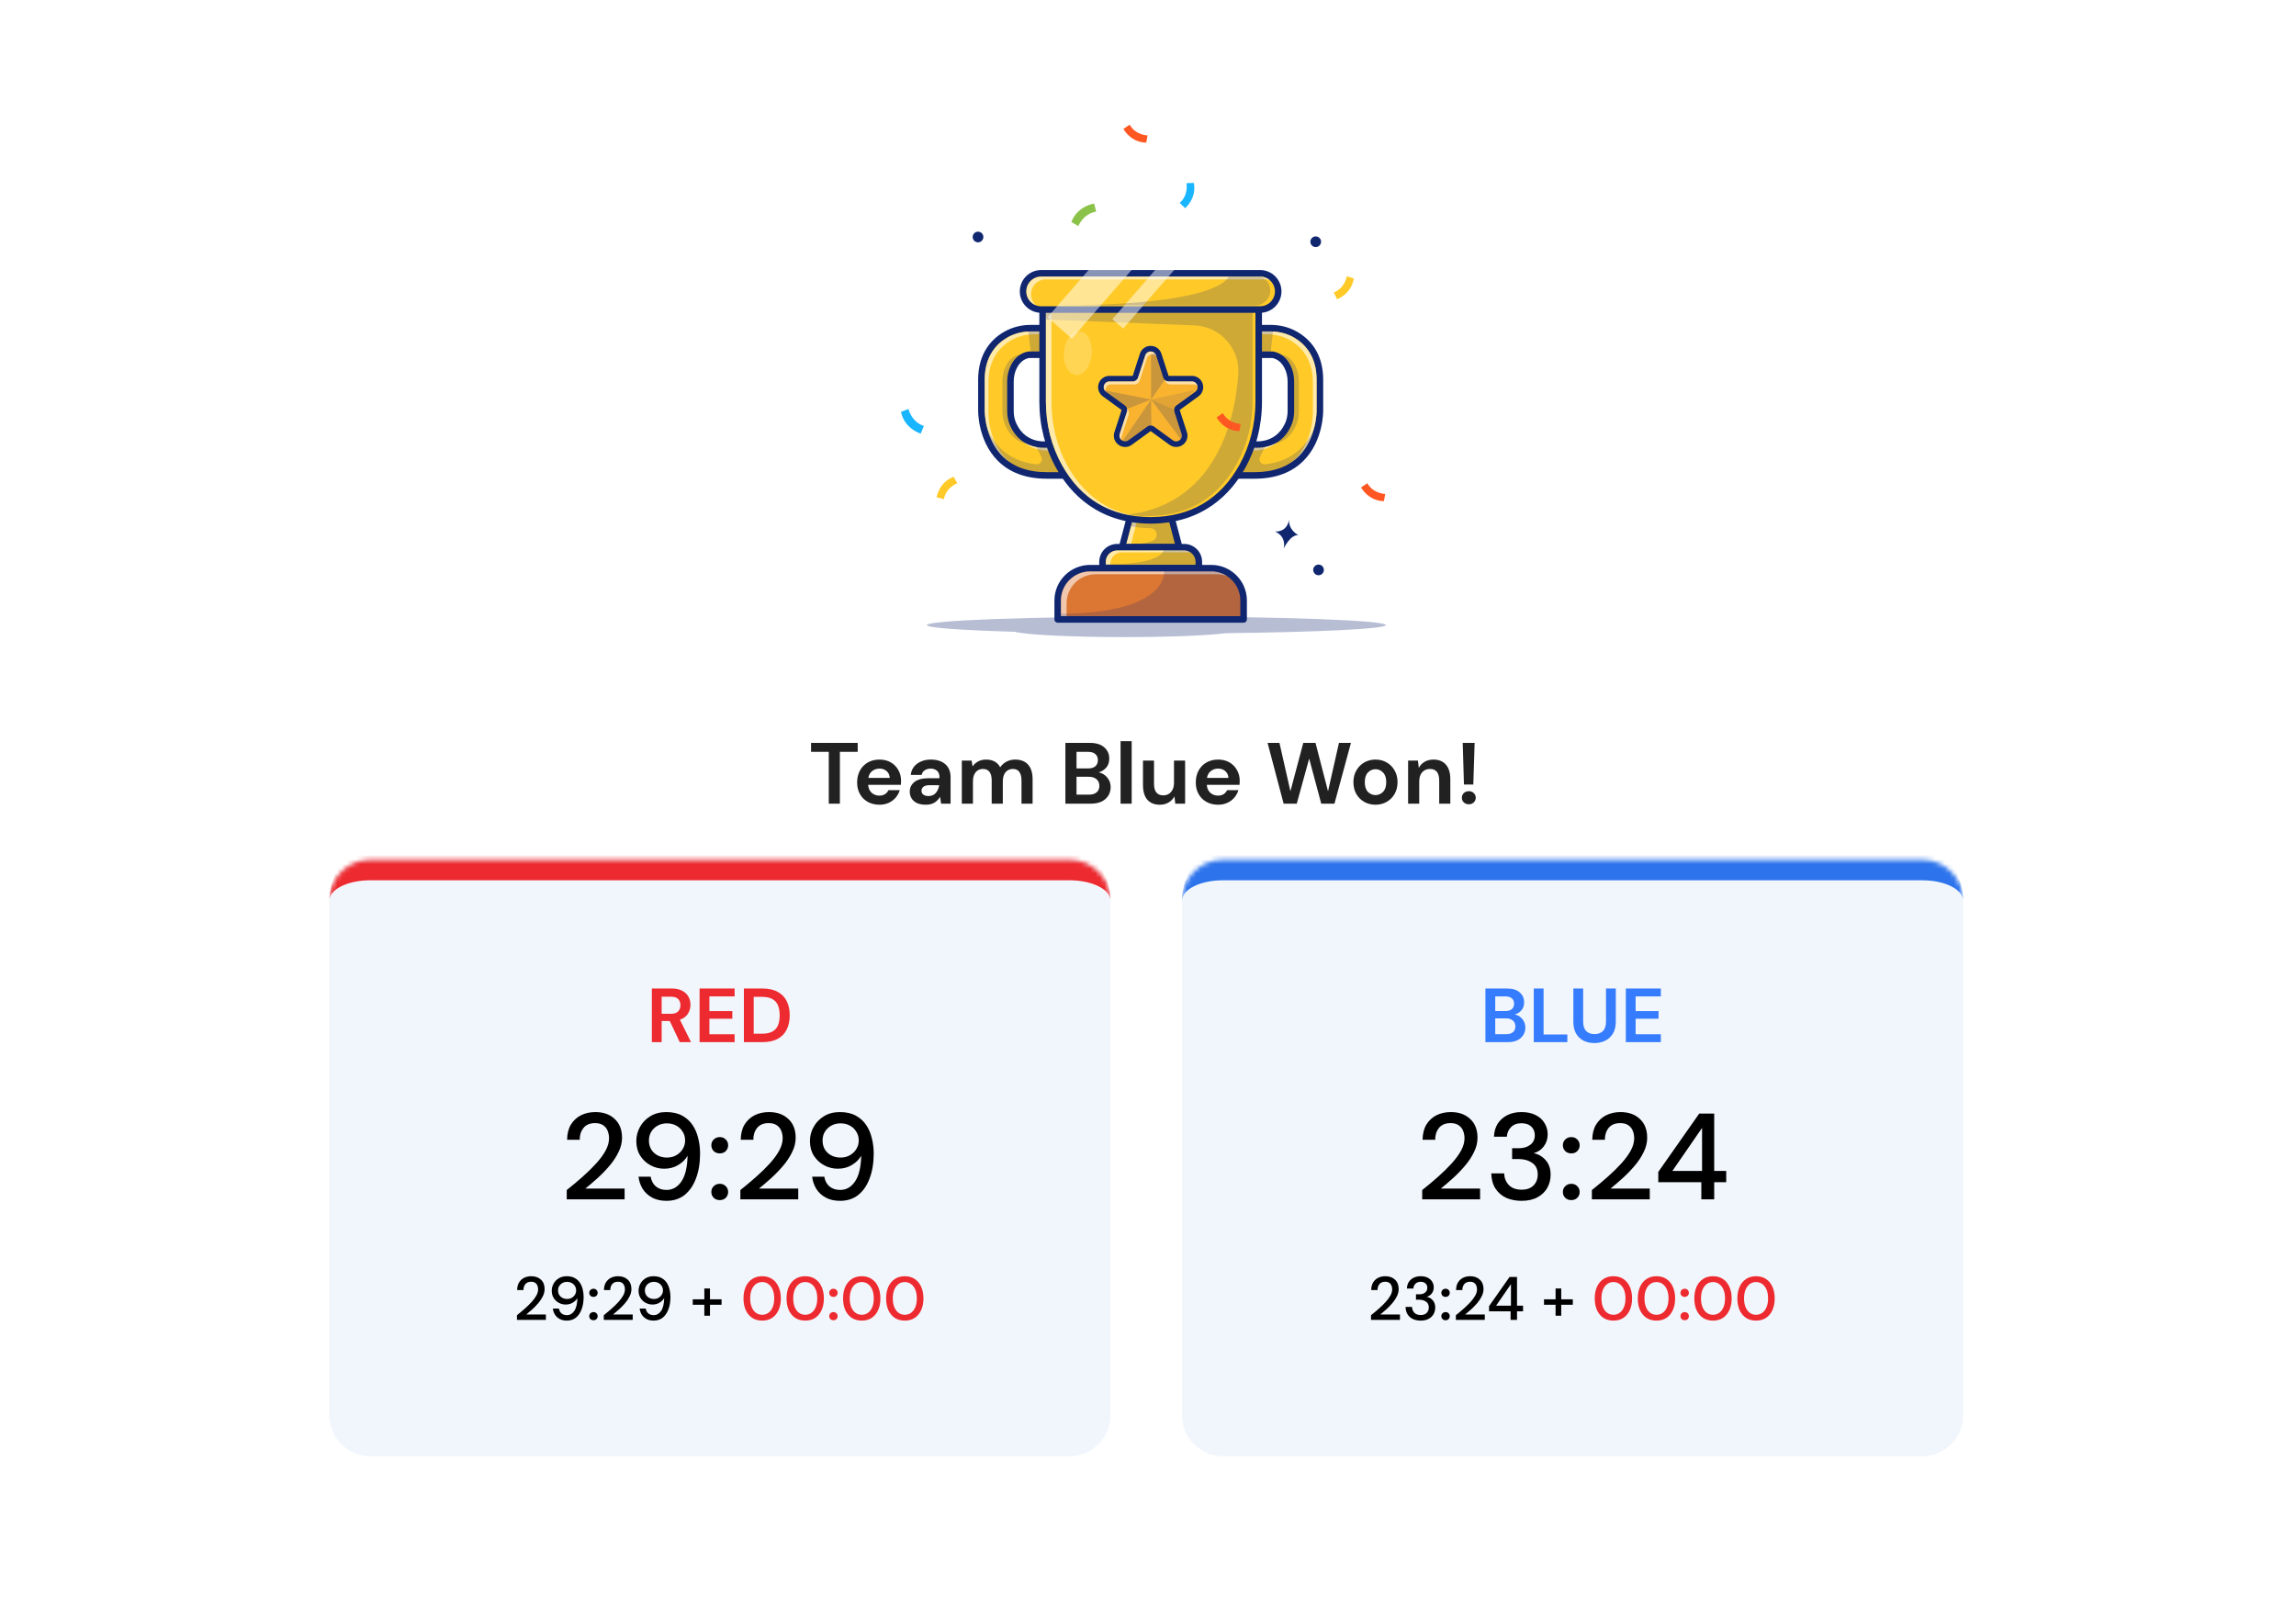 <svg width="500" height="350" viewBox="0 0 500 350" fill="none" xmlns="http://www.w3.org/2000/svg">
<g clip-path="url(#clip0_5094_60211)">
<rect width="500" height="350" fill="white"/>
<g filter="url(#filter0_d_5094_60211)">
<rect x="31" y="2" width="437" height="346.745" rx="6.717" fill="white"/>
<path d="M273.773 69.795H276.709C278.601 69.795 280.473 70.254 282.116 71.192C284.63 72.627 287.44 75.475 287.44 81.035V87.645C287.44 87.645 287.727 101.87 273.215 101.87H268.898L272.299 95.035C272.299 95.035 277.959 96.297 280.482 90.855C280.917 89.918 281.118 88.889 281.118 87.856V81.411C281.118 80.312 280.891 79.217 280.399 78.233C279.825 77.084 278.819 75.862 277.095 75.575H273.773V69.795Z" fill="#FFCA28"/>
<path d="M273.213 102.583H268.897C268.775 102.583 268.656 102.552 268.55 102.493C268.444 102.434 268.354 102.349 268.29 102.245C268.227 102.142 268.19 102.024 268.184 101.903C268.179 101.782 268.204 101.661 268.258 101.553L271.658 94.717C271.729 94.575 271.846 94.46 271.99 94.391C272.134 94.323 272.296 94.304 272.452 94.339C272.66 94.384 277.59 95.395 279.833 90.555C280.211 89.74 280.403 88.832 280.403 87.856V81.411C280.403 80.382 280.181 79.394 279.76 78.552C279.115 77.263 278.197 76.501 277.031 76.288H273.771C273.582 76.288 273.401 76.213 273.267 76.079C273.134 75.945 273.059 75.764 273.058 75.575V69.795C273.059 69.606 273.134 69.425 273.267 69.291C273.401 69.157 273.582 69.082 273.771 69.082H276.707C278.767 69.082 280.76 69.598 282.468 70.573C285.061 72.053 288.151 75.07 288.151 81.035V87.645C288.156 87.898 288.234 94.219 283.943 98.597C281.352 101.242 277.741 102.583 273.213 102.583L273.213 102.583ZM270.047 101.157H273.213C277.344 101.157 280.611 99.96 282.925 97.599C286.801 93.644 286.727 87.719 286.726 87.659L286.725 81.035C286.725 75.754 284.026 73.104 281.761 71.811C280.268 70.959 278.52 70.508 276.707 70.508H274.484V74.862H277.093C277.132 74.862 277.171 74.865 277.21 74.872C278.854 75.146 280.177 76.198 281.035 77.914C281.554 78.953 281.829 80.162 281.829 81.411V87.856C281.829 89.04 281.593 90.15 281.127 91.155C278.882 95.998 274.303 95.981 272.706 95.813L270.047 101.157Z" fill="#102770"/>
<path opacity="0.6" d="M272.383 96.462L272.706 95.813C273.758 95.924 276.105 95.968 278.226 94.6C276.198 96.353 273.751 96.53 272.383 96.462ZM282.101 98.219C285.973 94.277 285.911 88.329 285.91 88.256V81.646C285.91 76.365 283.21 73.716 280.946 72.422C279.452 71.57 277.705 71.119 275.892 71.119H274.484V70.508H276.706C278.52 70.508 280.267 70.959 281.761 71.811C284.025 73.104 286.725 75.754 286.725 81.035V87.645C286.726 87.718 286.787 93.666 282.916 97.608C282.418 98.113 281.871 98.568 281.284 98.966C281.569 98.731 281.842 98.482 282.101 98.219L282.101 98.219Z" fill="white"/>
<path opacity="0.2" d="M280.03 90.855C280.429 89.918 280.614 88.889 280.614 87.856V81.411C280.614 80.312 280.405 79.217 279.954 78.233C279.426 77.084 278.502 75.862 276.919 75.575H279.173C280.756 75.862 281.68 77.084 282.208 78.233C282.66 79.217 282.868 80.312 282.868 81.411V87.856C282.868 88.889 282.683 89.918 282.284 90.855C280.23 95.678 275.915 95.235 274.959 95.072C276.629 94.804 278.761 93.835 280.03 90.855ZM274.051 75.575V69.795H277.304L276.65 75.575H274.051Z" fill="#102770"/>
<path opacity="0.2" d="M287.44 87.645V85.481C287.428 86.792 286.986 98.087 275.552 99.444C274.656 99.55 273.995 98.63 274.394 97.821L275.734 95.104C273.992 95.266 273.178 95.035 273.178 95.035L270.333 99.579H270.038L268.898 101.87H273.215C287.727 101.87 287.44 87.645 287.44 87.645H287.44Z" fill="#102770"/>
<path d="M227.39 69.795H224.454C222.563 69.795 220.69 70.254 219.047 71.192C216.533 72.627 213.723 75.475 213.723 81.035V87.645C213.723 87.645 213.436 101.87 227.948 101.87H232.265L228.865 95.035C228.865 95.035 223.204 96.297 220.681 90.855C220.247 89.918 220.045 88.889 220.045 87.856V81.411C220.045 80.312 220.272 79.217 220.764 78.233C221.339 77.084 222.344 75.862 224.069 75.575H227.39V69.795Z" fill="#FFCA28"/>
<path d="M232.263 102.583H227.947C223.418 102.583 219.808 101.242 217.216 98.597C212.926 94.219 213.003 87.897 213.009 87.631L213.009 81.035C213.009 75.07 216.099 72.053 218.692 70.573C220.4 69.598 222.392 69.082 224.453 69.082H227.388C227.577 69.082 227.759 69.157 227.892 69.291C228.026 69.425 228.101 69.606 228.101 69.795V75.575C228.101 75.764 228.026 75.945 227.892 76.079C227.759 76.213 227.577 76.288 227.388 76.288H224.129C222.963 76.501 222.045 77.263 221.4 78.552C220.979 79.394 220.757 80.382 220.757 81.411V87.856C220.757 88.832 220.948 89.74 221.326 90.555C223.582 95.421 228.5 94.385 228.708 94.339C228.863 94.304 229.026 94.323 229.17 94.391C229.314 94.46 229.43 94.574 229.501 94.717L232.902 101.552C232.956 101.661 232.981 101.782 232.975 101.903C232.97 102.024 232.933 102.142 232.869 102.245C232.805 102.349 232.716 102.434 232.61 102.493C232.504 102.552 232.385 102.583 232.263 102.583ZM224.453 70.508C222.64 70.508 220.892 70.959 219.399 71.811C217.134 73.104 214.434 75.754 214.434 81.035V87.645C214.433 87.718 214.372 93.666 218.243 97.608C220.556 99.963 223.821 101.157 227.947 101.157H231.112L228.454 95.813C226.857 95.982 222.278 95.998 220.033 91.155C219.567 90.15 219.331 89.04 219.331 87.856V81.411C219.331 80.162 219.605 78.953 220.125 77.914C220.983 76.198 222.305 75.146 223.95 74.872C223.988 74.865 224.028 74.862 224.067 74.862H226.675V70.508H224.453Z" fill="#102770"/>
<path opacity="0.6" d="M228.776 96.462L228.453 95.813C227.4 95.924 225.054 95.968 222.933 94.6C224.961 96.353 227.408 96.53 228.776 96.462ZM219.057 98.219C215.186 94.277 215.247 88.329 215.249 88.256V81.646C215.249 76.365 217.948 73.716 220.213 72.422C221.706 71.57 223.454 71.119 225.267 71.119H226.675V70.508H224.452C222.639 70.508 220.892 70.959 219.398 71.811C217.133 73.104 214.434 75.754 214.434 81.035V87.645C214.433 87.718 214.371 93.666 218.243 97.608C218.741 98.113 219.287 98.568 219.875 98.966C219.59 98.731 219.317 98.482 219.057 98.219L219.057 98.219Z" fill="white"/>
<path opacity="0.2" d="M221.131 90.855C220.732 89.918 220.547 88.889 220.547 87.856V81.411C220.547 80.312 220.755 79.217 221.207 78.233C221.735 77.084 222.659 75.862 224.242 75.575H221.988C220.404 75.862 219.481 77.084 218.953 78.233C218.501 79.217 218.293 80.312 218.293 81.411V87.856C218.293 88.889 218.478 89.918 218.877 90.855C220.93 95.678 225.246 95.235 226.202 95.072C224.532 94.804 222.4 93.835 221.131 90.855ZM227.11 75.575V69.795H223.857L224.511 75.575H227.11Z" fill="#102770"/>
<path opacity="0.2" d="M213.723 87.645V85.481C213.735 86.792 214.177 98.087 225.611 99.444C226.507 99.55 227.168 98.63 226.769 97.821L225.429 95.104C227.171 95.266 227.985 95.035 227.985 95.035L230.83 99.579H231.125L232.265 101.87H227.948C213.436 101.87 213.723 87.645 213.723 87.645Z" fill="#102770"/>
<path d="M256.798 117.501H244.359L246.898 107.854H254.26L256.798 117.501Z" fill="#FFCA28"/>
<path d="M256.8 118.212H244.361C244.252 118.212 244.145 118.187 244.047 118.139C243.949 118.091 243.863 118.021 243.797 117.934C243.73 117.848 243.684 117.748 243.663 117.641C243.641 117.534 243.644 117.423 243.672 117.318L246.211 107.671C246.251 107.519 246.34 107.384 246.465 107.288C246.59 107.192 246.743 107.14 246.9 107.14H254.262C254.419 107.14 254.573 107.192 254.697 107.288C254.822 107.384 254.911 107.519 254.951 107.671L257.49 117.318C257.518 117.423 257.521 117.534 257.499 117.641C257.478 117.747 257.432 117.848 257.365 117.934C257.298 118.021 257.213 118.091 257.115 118.139C257.017 118.187 256.91 118.212 256.801 118.212H256.8ZM245.286 116.786H255.876L253.712 108.566H247.45L245.286 116.786Z" fill="#102770"/>
<path opacity="0.6" d="M247.449 108.566L245.285 116.787H246.304L248.467 108.566H247.449Z" fill="white"/>
<path d="M243.279 117.5H257.882C258.727 117.5 259.537 117.836 260.134 118.433C260.731 119.03 261.067 119.84 261.067 120.685V122.069H240.094V120.685C240.094 119.84 240.429 119.03 241.027 118.433C241.624 117.836 242.434 117.5 243.279 117.5V117.5Z" fill="#FFCA28"/>
<path d="M261.069 122.783H240.096C239.907 122.783 239.725 122.707 239.592 122.574C239.458 122.44 239.383 122.259 239.383 122.07V120.685C239.384 119.651 239.795 118.661 240.526 117.93C241.256 117.199 242.247 116.788 243.281 116.787H257.884C258.918 116.788 259.908 117.199 260.639 117.93C261.37 118.661 261.781 119.651 261.782 120.685V122.07C261.782 122.259 261.707 122.44 261.573 122.574C261.439 122.707 261.258 122.783 261.069 122.783V122.783ZM240.809 121.357H260.356V120.685C260.355 120.029 260.095 119.401 259.631 118.938C259.168 118.474 258.54 118.214 257.884 118.213H243.281C242.625 118.214 241.997 118.474 241.533 118.938C241.07 119.401 240.809 120.03 240.809 120.685V121.357Z" fill="#102770"/>
<path opacity="0.6" d="M241.823 121.093C241.824 120.438 242.085 119.809 242.548 119.346C243.011 118.883 243.64 118.622 244.295 118.621H258.899C259.028 118.622 259.157 118.633 259.285 118.655C258.873 118.367 258.383 118.214 257.88 118.214H243.277C242.621 118.215 241.993 118.475 241.529 118.939C241.066 119.402 240.805 120.03 240.805 120.686V121.357H241.823L241.823 121.093Z" fill="white"/>
<path d="M237.381 122.069H263.781C265.65 122.069 267.441 122.812 268.763 124.133C270.084 125.454 270.826 127.246 270.826 129.114V133.239H230.336V129.114C230.336 127.246 231.078 125.454 232.399 124.133C233.72 122.812 235.512 122.069 237.381 122.069Z" fill="#DC7633"/>
<path d="M270.824 133.952H230.334C230.145 133.952 229.964 133.877 229.83 133.743C229.696 133.609 229.621 133.428 229.621 133.239V129.114C229.621 124.836 233.101 121.356 237.379 121.356H263.779C268.057 121.356 271.537 124.836 271.537 129.114V133.239C271.537 133.428 271.462 133.609 271.328 133.743C271.195 133.877 271.013 133.952 270.824 133.952ZM231.047 132.526H270.111V129.114C270.111 125.623 267.271 122.782 263.779 122.782H237.379C233.887 122.782 231.047 125.623 231.047 129.114V132.526Z" fill="#102770"/>
<path opacity="0.6" d="M232.269 129.725C232.269 126.234 235.11 123.393 238.601 123.393H265.001C265.748 123.393 266.489 123.525 267.19 123.784C266.173 123.129 264.989 122.781 263.779 122.782H237.379C233.887 122.782 231.047 125.623 231.047 129.114V132.526H232.269V129.725Z" fill="white"/>
<path d="M250.709 58.136V58.136L250.579 58.136L250.45 58.136V58.136L227.051 58.171V85.805C227.051 90.746 228.234 95.636 230.641 99.951C233.822 105.653 239.71 111.562 250.45 111.656V111.661C250.494 111.661 250.536 111.659 250.579 111.659C250.623 111.659 250.665 111.661 250.709 111.661V111.656C261.448 111.562 267.336 105.653 270.517 99.951C272.925 95.636 274.108 90.746 274.108 85.805V58.171L250.709 58.136Z" fill="#FFCA28"/>
<path d="M250.711 112.375C250.682 112.375 250.654 112.374 250.625 112.373L250.578 112.373L250.537 112.373C250.48 112.376 250.422 112.375 250.365 112.37C239.046 112.239 233.054 105.738 230.02 100.299C227.613 95.984 226.34 90.972 226.34 85.806V58.172C226.34 57.983 226.415 57.802 226.548 57.668C226.682 57.534 226.863 57.459 227.052 57.459L250.71 57.424C250.71 57.424 250.711 57.424 250.712 57.424L274.11 57.459C274.299 57.459 274.481 57.534 274.614 57.668C274.747 57.802 274.822 57.983 274.822 58.172V85.806C274.822 90.972 273.55 95.984 271.142 100.299C268.108 105.738 262.117 112.24 250.797 112.37C250.768 112.373 250.739 112.375 250.711 112.375V112.375ZM250.578 110.947L250.643 110.948C250.663 110.946 250.683 110.945 250.704 110.944C259.284 110.869 265.741 107.054 269.897 99.605C272.186 95.501 273.397 90.73 273.397 85.806V58.884L250.71 58.85L250.451 58.85L227.766 58.884V85.806C227.766 90.73 228.976 95.501 231.266 99.605C235.421 107.054 241.879 110.869 250.458 110.944C250.479 110.945 250.499 110.946 250.52 110.948L250.578 110.947Z" fill="#102770"/>
<path opacity="0.6" d="M232.488 99.807C230.198 95.704 228.988 90.932 228.988 86.009V59.086L251.673 59.052L273.397 59.084V58.883L250.45 58.849L227.766 58.883V85.805C227.766 90.728 228.976 95.5 231.265 99.604C234.836 106.003 240.106 109.718 246.96 110.686C240.699 109.465 235.843 105.821 232.488 99.807H232.488Z" fill="white"/>
<path opacity="0.2" d="M237.739 75.472C237.959 72.842 236.782 70.597 235.112 70.458C233.442 70.319 231.91 72.337 231.69 74.967C231.471 77.597 232.647 79.841 234.317 79.981C235.988 80.12 237.52 78.102 237.739 75.472Z" fill="white"/>
<path opacity="0.2" d="M245.488 110.431C245.583 110.419 245.677 110.405 245.772 110.392C247.119 110.614 248.481 110.73 249.847 110.74C249.868 110.74 249.888 110.741 249.909 110.743L249.967 110.742L250.031 110.743C250.051 110.741 250.072 110.74 250.093 110.74C258.672 110.664 265.13 106.849 269.285 99.4C271.575 95.296 272.785 90.525 272.785 85.601V58.882L250.45 58.849L227.766 58.883V67.803L227.92 67.918L260.118 69.196C265.717 69.418 270.041 74.216 269.657 79.808C268.872 91.237 263.979 108.173 245.488 110.431Z" fill="#102770"/>
<path d="M274.417 57.844H226.742C224.561 57.844 222.793 59.612 222.793 61.792C222.793 63.973 224.561 65.741 226.742 65.741H274.417C276.598 65.741 278.365 63.973 278.365 61.792C278.365 59.612 276.598 57.844 274.417 57.844Z" fill="#FFCA28"/>
<path d="M274.419 66.454H226.743C225.507 66.454 224.322 65.963 223.447 65.088C222.573 64.214 222.082 63.029 222.082 61.792C222.082 60.556 222.573 59.37 223.447 58.496C224.322 57.622 225.507 57.131 226.743 57.131H274.419C275.653 57.135 276.835 57.627 277.706 58.501C278.577 59.375 279.066 60.558 279.066 61.792C279.066 63.026 278.577 64.21 277.706 65.084C276.835 65.957 275.653 66.45 274.419 66.454V66.454ZM226.743 58.557C226.318 58.555 225.896 58.638 225.502 58.8C225.108 58.962 224.75 59.2 224.448 59.5C224.147 59.801 223.907 60.158 223.744 60.551C223.581 60.945 223.496 61.366 223.496 61.792C223.496 62.218 223.581 62.64 223.744 63.033C223.907 63.426 224.147 63.784 224.448 64.084C224.75 64.385 225.108 64.623 225.502 64.785C225.896 64.947 226.318 65.029 226.743 65.028H274.419C275.275 65.025 276.095 64.683 276.699 64.076C277.304 63.47 277.643 62.648 277.643 61.792C277.643 60.936 277.304 60.115 276.699 59.508C276.095 58.902 275.275 58.56 274.419 58.557H226.743Z" fill="#102770"/>
<path opacity="0.6" d="M224.526 62.403C224.527 61.545 224.869 60.723 225.475 60.117C226.082 59.51 226.904 59.169 227.762 59.168H275.437C275.821 59.169 276.201 59.238 276.56 59.373C275.97 58.847 275.208 58.557 274.419 58.557H226.744C225.984 58.556 225.249 58.823 224.667 59.309C224.085 59.797 223.692 60.473 223.558 61.22C223.425 61.967 223.558 62.738 223.935 63.396C224.312 64.055 224.909 64.56 225.621 64.823C225.277 64.521 225.002 64.148 224.813 63.731C224.624 63.314 224.527 62.861 224.526 62.403Z" fill="white"/>
<path opacity="0.2" d="M245.575 112.819C245.575 112.819 247.979 113.371 250.45 113.351C252.064 113.337 252.452 115.6 250.931 116.141C249.587 116.619 247.603 116.938 244.684 116.89L244.023 117.716H257.071L255.488 111.237C255.488 111.237 249.076 112.841 245.806 111.314L245.575 112.819Z" fill="#102770"/>
<path opacity="0.2" d="M253.527 117.715C253.527 117.715 253.849 121.597 240.141 121.102V121.845H261.562L260.951 119.723C260.951 119.723 260.389 116.723 253.527 117.715Z" fill="#102770"/>
<path opacity="0.2" d="M253.518 122.422C253.518 122.422 255.169 132.002 230.395 132.002L230.56 133.076H271.108V127.955C271.108 127.955 268.795 119.862 253.518 122.422Z" fill="#102770"/>
<path d="M256.129 95.062C255.739 95.061 255.359 94.935 255.045 94.703L250.951 91.729C250.844 91.651 250.714 91.609 250.581 91.609C250.448 91.609 250.319 91.651 250.211 91.729L246.118 94.703C245.804 94.935 245.424 95.061 245.034 95.062C244.738 95.061 244.447 94.99 244.185 94.855C243.922 94.719 243.695 94.524 243.522 94.285C243.351 94.05 243.239 93.777 243.194 93.49C243.15 93.202 243.175 92.908 243.268 92.633L244.832 87.82C244.873 87.694 244.873 87.558 244.832 87.431C244.791 87.305 244.711 87.194 244.603 87.116L240.509 84.142C240.193 83.912 239.958 83.588 239.837 83.216C239.716 82.844 239.716 82.444 239.837 82.072C239.958 81.7 240.193 81.376 240.509 81.146C240.826 80.916 241.207 80.793 241.598 80.793H246.658C246.791 80.793 246.921 80.751 247.028 80.672C247.136 80.594 247.216 80.484 247.257 80.358L248.82 75.545C248.941 75.173 249.177 74.849 249.493 74.619C249.809 74.389 250.19 74.266 250.581 74.266C250.972 74.266 251.353 74.389 251.67 74.619C251.986 74.849 252.222 75.173 252.342 75.545L253.906 80.358C253.947 80.484 254.027 80.594 254.135 80.673C254.242 80.751 254.372 80.793 254.505 80.793H259.565C259.956 80.793 260.337 80.916 260.653 81.146C260.97 81.376 261.205 81.7 261.326 82.072C261.447 82.444 261.447 82.844 261.326 83.216C261.205 83.588 260.97 83.912 260.653 84.142L256.56 87.116C256.452 87.194 256.372 87.305 256.331 87.431C256.29 87.558 256.29 87.694 256.331 87.82L257.895 92.633C257.987 92.908 258.012 93.202 257.968 93.489C257.924 93.777 257.812 94.049 257.641 94.284C257.468 94.524 257.241 94.719 256.978 94.854C256.715 94.989 256.424 95.061 256.129 95.062Z" fill="#F9B32F"/>
<path d="M250.579 74.877C250.842 74.873 251.099 74.955 251.312 75.109C251.524 75.264 251.681 75.483 251.759 75.734L253.323 80.546C253.404 80.796 253.561 81.013 253.773 81.167C253.985 81.321 254.241 81.404 254.503 81.404H259.563C260.764 81.404 261.264 82.942 260.292 83.648L256.198 86.622C255.986 86.776 255.828 86.993 255.748 87.243C255.667 87.492 255.667 87.76 255.748 88.009L257.311 92.822C257.594 93.692 256.902 94.451 256.127 94.451C255.866 94.45 255.612 94.365 255.402 94.209L251.308 91.234C251.096 91.08 250.841 90.998 250.579 90.998C250.317 90.998 250.062 91.08 249.85 91.234L245.756 94.209C245.547 94.365 245.293 94.45 245.031 94.451C244.256 94.451 243.564 93.692 243.847 92.822L245.411 88.009C245.492 87.76 245.492 87.492 245.411 87.242C245.33 86.993 245.172 86.776 244.96 86.622L240.866 83.648C239.894 82.942 240.394 81.404 241.596 81.404H246.656C246.918 81.404 247.173 81.321 247.385 81.167C247.597 81.013 247.755 80.796 247.836 80.546L249.399 75.734C249.477 75.483 249.634 75.264 249.847 75.109C250.059 74.955 250.316 74.873 250.579 74.877ZM250.579 73.654C250.058 73.649 249.548 73.811 249.126 74.118C248.704 74.424 248.393 74.859 248.237 75.356L246.673 80.169C246.672 80.172 246.67 80.176 246.667 80.178C246.663 80.18 246.66 80.181 246.656 80.181H241.596C241.076 80.181 240.569 80.346 240.148 80.652C239.727 80.957 239.414 81.388 239.253 81.883C239.093 82.378 239.093 82.911 239.253 83.405C239.414 83.9 239.727 84.331 240.148 84.637L244.242 87.611C244.245 87.613 244.247 87.617 244.248 87.62C244.25 87.624 244.25 87.628 244.248 87.632L242.685 92.444C242.562 92.811 242.529 93.203 242.588 93.585C242.647 93.968 242.797 94.331 243.025 94.644C243.255 94.961 243.557 95.22 243.905 95.399C244.254 95.578 244.64 95.672 245.031 95.674C245.551 95.672 246.056 95.505 246.475 95.198L250.568 92.223C250.571 92.221 250.575 92.22 250.579 92.22C250.583 92.22 250.587 92.221 250.59 92.223L254.684 95.198C255.102 95.505 255.607 95.672 256.127 95.674C256.519 95.672 256.905 95.578 257.253 95.399C257.602 95.22 257.903 94.961 258.133 94.644C258.361 94.331 258.511 93.968 258.57 93.585C258.63 93.202 258.596 92.811 258.473 92.444L256.91 87.632C256.909 87.628 256.909 87.624 256.91 87.62C256.911 87.616 256.914 87.613 256.917 87.611L261.01 84.637C261.431 84.331 261.744 83.9 261.905 83.405C262.066 82.911 262.066 82.378 261.905 81.883C261.744 81.389 261.431 80.957 261.01 80.652C260.59 80.346 260.083 80.181 259.563 80.181H254.503C254.499 80.181 254.495 80.18 254.492 80.178C254.489 80.176 254.486 80.172 254.485 80.169L252.921 75.356C252.766 74.859 252.454 74.424 252.032 74.118C251.61 73.811 251.101 73.649 250.579 73.654Z" fill="#102770"/>
<path opacity="0.6" d="M253.691 81.185C253.772 81.434 253.93 81.651 254.142 81.805C254.353 81.959 254.609 82.042 254.871 82.042H259.931C260.241 82.038 260.542 82.154 260.769 82.366C260.647 81.847 260.207 81.404 259.563 81.404H254.503C254.186 81.403 253.881 81.281 253.651 81.063L253.691 81.185ZM244.215 93.46L245.779 88.647C245.852 88.422 245.858 88.18 245.798 87.951C245.738 87.722 245.613 87.514 245.438 87.354C245.488 87.571 245.479 87.797 245.411 88.009L243.847 92.822C243.771 93.046 243.762 93.287 243.821 93.516C243.88 93.745 244.005 93.951 244.18 94.11C244.133 93.894 244.146 93.669 244.215 93.46ZM241.964 82.042H247.024C247.286 82.042 247.541 81.959 247.753 81.805C247.965 81.651 248.123 81.434 248.204 81.185L249.767 76.372C250.068 75.448 251.182 75.272 251.794 75.843L251.759 75.734C251.388 74.591 249.771 74.591 249.399 75.734L247.836 80.547C247.755 80.796 247.597 81.013 247.385 81.167C247.173 81.321 246.918 81.404 246.656 81.404H241.596C240.447 81.404 239.943 82.808 240.751 83.549C240.601 82.839 241.098 82.042 241.964 82.042H241.964Z" fill="white"/>
<path opacity="0.2" d="M250.668 75.472V85.338L253.597 81.113L251.561 75.268L250.668 75.472ZM250.668 85.338L244.515 94.314L245.212 94.92L250.732 91.24L250.668 85.338ZM240.418 83.305L250.668 85.338L245.585 87.327L240.418 83.305Z" fill="#102770"/>
<path opacity="0.2" d="M250.668 85.339L257.529 94.509L257.325 92.065L255.505 87.467L250.668 85.339Z" fill="#102770"/>
<path opacity="0.1" d="M250.668 85.34L260.341 83.212L255.505 87.468L250.668 85.34Z" fill="#102770"/>
<path opacity="0.5" d="M241.746 51.759L247.063 56.385L233.42 72.063L228.103 67.436L241.746 51.759Z" fill="white"/>
<path opacity="0.5" d="M255.883 52.162L258.236 54.21L244.593 69.888L242.24 67.84L255.883 52.162Z" fill="white"/>
<path opacity="0.2" d="M276.768 59.572C276.828 59.635 276.885 59.7 276.94 59.768C276.885 59.7 276.827 59.636 276.768 59.572ZM277.164 60.086C277.203 60.148 277.241 60.209 277.275 60.273C277.241 60.209 277.203 60.148 277.164 60.086V60.086ZM276.978 59.819C277.027 59.882 277.075 59.945 277.119 60.012C277.075 59.945 277.027 59.882 276.978 59.819ZM277.621 61.347C277.627 61.387 277.635 61.426 277.639 61.466C277.635 61.426 277.627 61.387 277.621 61.347ZM277.323 60.373C277.352 60.432 277.382 60.49 277.407 60.551C277.382 60.49 277.352 60.432 277.323 60.373ZM277.554 61.002C277.566 61.051 277.581 61.099 277.591 61.149C277.581 61.099 277.566 61.051 277.554 61.002ZM277.454 60.679C277.474 60.734 277.496 60.788 277.513 60.843C277.496 60.788 277.474 60.734 277.454 60.679ZM273.401 64.824C274.159 64.825 274.893 64.559 275.475 64.074C276.057 63.588 276.45 62.913 276.585 62.168C276.72 61.422 276.589 60.653 276.215 59.994C275.841 59.335 275.247 58.828 274.537 58.563C274.498 58.561 274.459 58.557 274.42 58.557H267.605C266.802 60.088 262.045 64.388 234.035 64.824H273.401ZM231.288 64.854C231.16 64.855 231.032 64.856 230.902 64.856C231.031 64.856 231.16 64.855 231.288 64.854H231.288ZM227.543 64.856C227.9 64.858 228.254 64.859 228.605 64.859C228.254 64.859 227.9 64.858 227.543 64.856V64.856ZM274.537 58.563C275.164 58.585 275.771 58.789 276.283 59.151C275.771 58.789 275.164 58.584 274.537 58.563ZM276.287 59.154C276.368 59.212 276.446 59.272 276.521 59.336C276.446 59.272 276.368 59.211 276.287 59.154L276.287 59.154ZM230.138 64.859C229.849 64.86 229.557 64.86 229.264 64.86C229.557 64.86 229.849 64.86 230.138 64.859Z" fill="#102770"/>
<path opacity="0.3" d="M301.809 134.463C301.809 133.44 279.431 132.61 251.826 132.61C224.222 132.61 201.844 133.44 201.844 134.463C201.844 135.055 209.322 135.582 220.964 135.921C223.477 136.584 233.217 137.078 244.85 137.078C254.592 137.078 263.006 136.732 266.961 136.229C287.166 135.992 301.809 135.291 301.809 134.463Z" fill="#102770"/>
<path d="M287.583 123.524C288.177 123.278 288.459 122.597 288.213 122.003C287.967 121.409 287.286 121.127 286.692 121.373C286.099 121.619 285.817 122.3 286.063 122.894C286.309 123.488 286.989 123.77 287.583 123.524Z" fill="#102770"/>
<path d="M280.737 111.435C280.737 111.435 280.503 114.174 277.656 114.095C277.656 114.095 280.12 114.919 279.566 117.765C279.566 117.765 280.989 114.721 282.728 114.879C282.728 114.879 280.499 113.727 280.737 111.435Z" fill="#102770"/>
<path d="M287.348 51.794C287.802 51.339 287.802 50.602 287.348 50.148C286.893 49.693 286.156 49.693 285.702 50.148C285.247 50.602 285.247 51.339 285.702 51.794C286.156 52.248 286.893 52.248 287.348 51.794Z" fill="#102770"/>
<path d="M233.309 46.674L234.829 47.556C234.829 47.556 235.845 44.885 238.707 44.412L238.274 42.657C238.274 42.657 234.667 43.128 233.309 46.674Z" fill="#8BC34A"/>
<path d="M196.203 88.031L197.841 87.393C197.841 87.393 198.436 90.187 201.191 91.093L200.495 92.761C200.495 92.761 197.003 91.743 196.203 88.031H196.203Z" fill="#19B5FE"/>
<path d="M301.376 107.474L301.657 105.9C301.657 105.9 299.058 105.861 297.764 103.562L296.398 104.477C296.398 104.477 297.922 107.414 301.376 107.474Z" fill="#FF5722"/>
<path d="M212.984 51.103C213.627 51.103 214.148 50.582 214.148 49.939C214.148 49.297 213.627 48.775 212.984 48.775C212.341 48.775 211.82 49.297 211.82 49.939C211.82 50.582 212.341 51.103 212.984 51.103Z" fill="#102770"/>
<path d="M294.825 58.975L293.304 58.481C293.304 58.481 292.91 61.051 290.456 62.018L291.176 63.496C291.176 63.496 294.294 62.388 294.825 58.975V58.975ZM207.686 102.17L208.467 103.564C208.467 103.564 206.024 104.453 205.555 107.049L203.965 106.632C203.965 106.632 204.442 103.358 207.686 102.17Z" fill="#FFCA28"/>
<path d="M259.982 38.163L258.385 38.215C258.385 38.215 258.886 40.766 256.906 42.509L258.085 43.655C258.085 43.655 260.642 41.554 259.982 38.163Z" fill="#19B5FE"/>
<path d="M269.911 92.221L270.192 90.647C270.192 90.647 267.593 90.608 266.299 88.308L264.933 89.224C264.933 89.224 266.457 92.161 269.911 92.221ZM249.622 29.39L249.903 27.816C249.903 27.816 247.304 27.777 246.01 25.477L244.645 26.393C244.645 26.393 246.168 29.33 249.622 29.39Z" fill="#FF5722"/>
<path d="M180.482 173.361V162.07H176.624V160.121H186.781V162.07H182.903V173.361H180.482ZM191.516 173.588C190.57 173.588 189.731 173.387 189 172.983C188.269 172.58 187.695 172.012 187.279 171.281C186.863 170.549 186.655 169.705 186.655 168.746C186.655 167.775 186.856 166.912 187.26 166.155C187.676 165.398 188.244 164.812 188.962 164.396C189.694 163.967 190.551 163.753 191.535 163.753C192.455 163.753 193.268 163.955 193.975 164.358C194.681 164.762 195.229 165.316 195.62 166.023C196.024 166.716 196.225 167.492 196.225 168.349C196.225 168.488 196.219 168.633 196.206 168.784C196.206 168.935 196.2 169.093 196.187 169.257H189.057C189.107 169.988 189.359 170.562 189.813 170.978C190.28 171.394 190.841 171.602 191.497 171.602C191.989 171.602 192.398 171.495 192.726 171.281C193.067 171.054 193.319 170.764 193.483 170.411H195.942C195.765 171.003 195.469 171.546 195.053 172.037C194.649 172.516 194.145 172.895 193.539 173.172C192.947 173.45 192.272 173.588 191.516 173.588ZM191.535 165.72C190.942 165.72 190.419 165.89 189.965 166.231C189.511 166.559 189.221 167.063 189.095 167.744H193.766C193.729 167.126 193.502 166.634 193.086 166.269C192.669 165.903 192.152 165.72 191.535 165.72ZM201.635 173.588C200.828 173.588 200.166 173.462 199.649 173.21C199.132 172.945 198.747 172.598 198.495 172.17C198.243 171.741 198.117 171.268 198.117 170.751C198.117 169.881 198.457 169.175 199.138 168.633C199.819 168.091 200.841 167.819 202.202 167.819H204.586V167.593C204.586 166.949 204.403 166.477 204.037 166.174C203.671 165.871 203.217 165.72 202.675 165.72C202.183 165.72 201.755 165.84 201.389 166.079C201.023 166.306 200.796 166.647 200.708 167.101H198.344C198.407 166.42 198.634 165.827 199.025 165.323C199.428 164.818 199.945 164.434 200.576 164.169C201.206 163.892 201.912 163.753 202.694 163.753C204.031 163.753 205.084 164.087 205.853 164.755C206.622 165.424 207.007 166.369 207.007 167.593V173.361H204.945L204.718 171.848C204.441 172.353 204.05 172.769 203.545 173.097C203.053 173.424 202.417 173.588 201.635 173.588ZM202.183 171.697C202.877 171.697 203.413 171.47 203.791 171.016C204.182 170.562 204.428 170.001 204.529 169.333H202.467C201.824 169.333 201.364 169.452 201.086 169.692C200.809 169.919 200.67 170.203 200.67 170.543C200.67 170.909 200.809 171.193 201.086 171.394C201.364 171.596 201.729 171.697 202.183 171.697ZM209.456 173.361V163.98H211.593L211.801 165.247C212.104 164.793 212.501 164.434 212.993 164.169C213.497 163.892 214.077 163.753 214.733 163.753C216.183 163.753 217.211 164.314 217.816 165.436C218.156 164.919 218.61 164.509 219.178 164.207C219.758 163.904 220.388 163.753 221.069 163.753C222.292 163.753 223.232 164.119 223.887 164.85C224.543 165.581 224.871 166.653 224.871 168.065V173.361H222.45V168.292C222.45 167.485 222.292 166.867 221.977 166.439C221.675 166.01 221.202 165.796 220.559 165.796C219.903 165.796 219.373 166.035 218.97 166.514C218.579 166.994 218.383 167.662 218.383 168.519V173.361H215.962V168.292C215.962 167.485 215.805 166.867 215.49 166.439C215.174 166.01 214.689 165.796 214.033 165.796C213.39 165.796 212.867 166.035 212.463 166.514C212.072 166.994 211.877 167.662 211.877 168.519V173.361H209.456ZM232.011 173.361V160.121H237.326C238.701 160.121 239.747 160.443 240.466 161.086C241.197 161.716 241.563 162.53 241.563 163.526C241.563 164.358 241.336 165.026 240.882 165.531C240.441 166.023 239.899 166.357 239.255 166.533C240.012 166.685 240.636 167.063 241.128 167.668C241.62 168.261 241.866 168.954 241.866 169.749C241.866 170.795 241.487 171.659 240.731 172.34C239.974 173.021 238.902 173.361 237.515 173.361H232.011ZM234.432 165.682H236.967C237.648 165.682 238.171 165.525 238.537 165.209C238.902 164.894 239.085 164.446 239.085 163.866C239.085 163.312 238.902 162.877 238.537 162.561C238.184 162.233 237.648 162.07 236.929 162.07H234.432V165.682ZM234.432 171.394H237.137C237.856 171.394 238.411 171.23 238.802 170.902C239.205 170.562 239.407 170.089 239.407 169.484C239.407 168.866 239.199 168.381 238.783 168.028C238.367 167.674 237.805 167.498 237.099 167.498H234.432V171.394ZM244.026 173.361V159.743H246.447V173.361H244.026ZM252.578 173.588C251.405 173.588 250.497 173.223 249.854 172.491C249.224 171.76 248.908 170.688 248.908 169.276V163.98H251.311V169.049C251.311 169.856 251.474 170.474 251.802 170.902C252.13 171.331 252.647 171.546 253.353 171.546C254.022 171.546 254.57 171.306 254.999 170.827C255.44 170.348 255.661 169.679 255.661 168.822V163.98H258.082V173.361H255.944L255.755 171.773C255.465 172.327 255.043 172.769 254.488 173.097C253.946 173.424 253.309 173.588 252.578 173.588ZM265.264 173.588C264.319 173.588 263.48 173.387 262.749 172.983C262.018 172.58 261.444 172.012 261.028 171.281C260.612 170.549 260.404 169.705 260.404 168.746C260.404 167.775 260.605 166.912 261.009 166.155C261.425 165.398 261.992 164.812 262.711 164.396C263.442 163.967 264.3 163.753 265.283 163.753C266.204 163.753 267.017 163.955 267.723 164.358C268.429 164.762 268.978 165.316 269.369 166.023C269.772 166.716 269.974 167.492 269.974 168.349C269.974 168.488 269.968 168.633 269.955 168.784C269.955 168.935 269.949 169.093 269.936 169.257H262.806C262.856 169.988 263.108 170.562 263.562 170.978C264.029 171.394 264.59 171.602 265.246 171.602C265.737 171.602 266.147 171.495 266.475 171.281C266.815 171.054 267.068 170.764 267.232 170.411H269.69C269.514 171.003 269.218 171.546 268.801 172.037C268.398 172.516 267.894 172.895 267.288 173.172C266.696 173.45 266.021 173.588 265.264 173.588ZM265.283 165.72C264.691 165.72 264.167 165.89 263.714 166.231C263.26 166.559 262.97 167.063 262.843 167.744H267.515C267.477 167.126 267.25 166.634 266.834 166.269C266.418 165.903 265.901 165.72 265.283 165.72ZM279.538 173.361L276.039 160.121H278.63L281.013 170.657L283.813 160.121H286.479L289.203 170.657L291.586 160.121H294.196L290.603 173.361H287.728L285.099 163.545L282.394 173.361H279.538ZM299.538 173.588C298.63 173.588 297.81 173.38 297.079 172.964C296.36 172.548 295.786 171.974 295.357 171.243C294.941 170.499 294.733 169.642 294.733 168.671C294.733 167.7 294.948 166.849 295.376 166.117C295.805 165.373 296.379 164.793 297.098 164.377C297.829 163.961 298.649 163.753 299.556 163.753C300.452 163.753 301.259 163.961 301.977 164.377C302.709 164.793 303.283 165.373 303.699 166.117C304.127 166.849 304.342 167.7 304.342 168.671C304.342 169.642 304.127 170.499 303.699 171.243C303.283 171.974 302.709 172.548 301.977 172.964C301.246 173.38 300.433 173.588 299.538 173.588ZM299.538 171.489C300.168 171.489 300.716 171.256 301.183 170.789C301.65 170.31 301.883 169.604 301.883 168.671C301.883 167.738 301.65 167.038 301.183 166.571C300.716 166.092 300.174 165.852 299.556 165.852C298.913 165.852 298.359 166.092 297.892 166.571C297.438 167.038 297.211 167.738 297.211 168.671C297.211 169.604 297.438 170.31 297.892 170.789C298.359 171.256 298.907 171.489 299.538 171.489ZM306.645 173.361V163.98H308.783L308.972 165.569C309.262 165.014 309.678 164.573 310.22 164.245C310.775 163.917 311.424 163.753 312.168 163.753C313.328 163.753 314.23 164.119 314.873 164.85C315.516 165.581 315.838 166.653 315.838 168.065V173.361H313.417V168.292C313.417 167.485 313.253 166.867 312.925 166.439C312.597 166.01 312.086 165.796 311.393 165.796C310.712 165.796 310.151 166.035 309.71 166.514C309.281 166.994 309.066 167.662 309.066 168.519V173.361H306.645ZM318.803 169.181L318.538 160.121H321.129L320.845 169.181H318.803ZM319.881 173.494C319.427 173.494 319.055 173.355 318.765 173.078C318.487 172.8 318.349 172.466 318.349 172.075C318.349 171.672 318.487 171.331 318.765 171.054C319.055 170.776 319.427 170.638 319.881 170.638C320.309 170.638 320.662 170.776 320.94 171.054C321.23 171.331 321.375 171.672 321.375 172.075C321.375 172.466 321.23 172.8 320.94 173.078C320.662 173.355 320.309 173.494 319.881 173.494Z" fill="black" fill-opacity="0.87"/>
<mask id="path-53-inside-1_5094_60211" fill="white">
<path d="M71.719 194.494C71.719 189.578 75.704 185.593 80.62 185.593H232.925C237.841 185.593 241.826 189.578 241.826 194.494V306.587C241.826 311.503 237.841 315.488 232.925 315.488H80.62C75.704 315.488 71.719 311.503 71.719 306.587V194.494Z"/>
</mask>
<path d="M71.719 194.494C71.719 189.578 75.704 185.593 80.62 185.593H232.925C237.841 185.593 241.826 189.578 241.826 194.494V306.587C241.826 311.503 237.841 315.488 232.925 315.488H80.62C75.704 315.488 71.719 311.503 71.719 306.587V194.494Z" fill="#F1F6FC"/>
<path d="M141.953 225.295V213.613H146.242C147.176 213.613 147.944 213.774 148.545 214.097C149.157 214.408 149.613 214.836 149.913 215.382C150.214 215.916 150.364 216.511 150.364 217.167C150.364 217.879 150.175 218.53 149.797 219.12C149.429 219.71 148.851 220.138 148.061 220.405L150.481 225.295H148.027L145.858 220.689H144.089V225.295H141.953ZM144.089 219.12H146.108C146.82 219.12 147.343 218.948 147.677 218.603C148.011 218.258 148.178 217.802 148.178 217.234C148.178 216.678 148.011 216.233 147.677 215.899C147.354 215.565 146.826 215.398 146.092 215.398H144.089V219.12ZM152.351 225.295V213.613H159.978V215.332H154.487V218.536H159.477V220.205H154.487V223.576H159.978V225.295H152.351ZM161.999 225.295V213.613H165.988C167.356 213.613 168.48 213.857 169.359 214.347C170.249 214.825 170.905 215.504 171.328 216.383C171.762 217.251 171.979 218.274 171.979 219.454C171.979 220.633 171.762 221.662 171.328 222.541C170.905 223.409 170.249 224.088 169.359 224.577C168.48 225.056 167.356 225.295 165.988 225.295H161.999ZM164.135 223.459H165.888C166.867 223.459 167.64 223.303 168.207 222.992C168.775 222.669 169.181 222.213 169.426 221.623C169.67 221.023 169.793 220.299 169.793 219.454C169.793 218.619 169.67 217.902 169.426 217.301C169.181 216.7 168.775 216.238 168.207 215.916C167.64 215.593 166.867 215.432 165.888 215.432H164.135V223.459Z" fill="#ED2A2F"/>
<path d="M123.418 259.54V257.511C124.629 256.549 125.786 255.579 126.889 254.6C127.993 253.621 128.972 252.66 129.827 251.716C130.699 250.755 131.384 249.82 131.883 248.912C132.381 247.987 132.63 247.097 132.63 246.242C132.63 245.673 132.533 245.139 132.337 244.64C132.141 244.124 131.82 243.714 131.375 243.412C130.93 243.091 130.334 242.931 129.586 242.931C128.465 242.931 127.619 243.287 127.05 243.999C126.498 244.711 126.231 245.566 126.249 246.563H123.498C123.516 245.245 123.792 244.142 124.326 243.252C124.878 242.362 125.608 241.685 126.516 241.222C127.441 240.759 128.483 240.528 129.64 240.528C131.402 240.528 132.808 241.026 133.859 242.023C134.927 243.002 135.461 244.373 135.461 246.135C135.461 247.186 135.203 248.227 134.686 249.26C134.188 250.292 133.529 251.289 132.711 252.25C131.909 253.194 131.046 254.084 130.12 254.921C129.195 255.757 128.314 256.514 127.477 257.19H136.022V259.54H123.418ZM145.139 259.86C143.911 259.86 142.861 259.62 141.988 259.14C141.116 258.659 140.431 258.018 139.932 257.217C139.452 256.416 139.158 255.544 139.051 254.6H141.695C141.855 255.526 142.238 256.238 142.843 256.736C143.448 257.235 144.222 257.484 145.166 257.484C146.465 257.484 147.534 256.879 148.37 255.668C149.225 254.44 149.679 252.562 149.732 250.034C149.305 250.817 148.637 251.485 147.729 252.037C146.839 252.589 145.807 252.864 144.632 252.864C143.582 252.864 142.594 252.615 141.668 252.117C140.742 251.618 139.995 250.924 139.425 250.034C138.855 249.126 138.57 248.058 138.57 246.83C138.57 245.744 138.837 244.72 139.372 243.759C139.906 242.798 140.653 242.023 141.615 241.436C142.594 240.831 143.751 240.528 145.086 240.528C146.457 240.528 147.614 240.786 148.557 241.302C149.501 241.819 150.257 242.504 150.827 243.358C151.396 244.213 151.806 245.174 152.055 246.242C152.322 247.31 152.456 248.405 152.456 249.527C152.456 251.592 152.162 253.398 151.575 254.947C151.005 256.496 150.177 257.706 149.091 258.579C148.005 259.433 146.688 259.86 145.139 259.86ZM145.273 250.435C146.02 250.435 146.688 250.265 147.275 249.927C147.863 249.589 148.326 249.144 148.664 248.592C149.02 248.022 149.198 247.399 149.198 246.723C149.198 245.993 149.02 245.352 148.664 244.8C148.326 244.231 147.854 243.786 147.249 243.465C146.661 243.145 145.994 242.985 145.246 242.985C144.498 242.985 143.831 243.145 143.243 243.465C142.656 243.786 142.184 244.231 141.828 244.8C141.49 245.352 141.321 245.984 141.321 246.696C141.321 247.835 141.695 248.743 142.442 249.42C143.19 250.096 144.133 250.435 145.273 250.435ZM156.75 259.7C156.216 259.7 155.771 259.531 155.415 259.193C155.077 258.837 154.908 258.419 154.908 257.938C154.908 257.439 155.077 257.021 155.415 256.683C155.771 256.327 156.216 256.149 156.75 256.149C157.284 256.149 157.721 256.327 158.059 256.683C158.397 257.021 158.566 257.439 158.566 257.938C158.566 258.419 158.397 258.837 158.059 259.193C157.721 259.531 157.284 259.7 156.75 259.7ZM156.75 249.527C156.216 249.527 155.771 249.358 155.415 249.019C155.077 248.663 154.908 248.245 154.908 247.764C154.908 247.266 155.077 246.848 155.415 246.509C155.771 246.153 156.216 245.975 156.75 245.975C157.284 245.975 157.721 246.153 158.059 246.509C158.397 246.848 158.566 247.266 158.566 247.764C158.566 248.245 158.397 248.663 158.059 249.019C157.721 249.358 157.284 249.527 156.75 249.527ZM161.229 259.54V257.511C162.44 256.549 163.597 255.579 164.7 254.6C165.804 253.621 166.783 252.66 167.638 251.716C168.51 250.755 169.195 249.82 169.694 248.912C170.192 247.987 170.441 247.097 170.441 246.242C170.441 245.673 170.343 245.139 170.148 244.64C169.952 244.124 169.631 243.714 169.186 243.412C168.741 243.091 168.145 242.931 167.397 242.931C166.276 242.931 165.43 243.287 164.861 243.999C164.309 244.711 164.042 245.566 164.06 246.563H161.309C161.327 245.245 161.603 244.142 162.137 243.252C162.689 242.362 163.419 241.685 164.327 241.222C165.252 240.759 166.294 240.528 167.451 240.528C169.213 240.528 170.619 241.026 171.67 242.023C172.738 243.002 173.272 244.373 173.272 246.135C173.272 247.186 173.014 248.227 172.497 249.26C171.999 250.292 171.34 251.289 170.522 252.25C169.72 253.194 168.857 254.084 167.931 254.921C167.006 255.757 166.125 256.514 165.288 257.19H173.833V259.54H161.229ZM182.95 259.86C181.722 259.86 180.672 259.62 179.799 259.14C178.927 258.659 178.242 258.018 177.743 257.217C177.263 256.416 176.969 255.544 176.862 254.6H179.506C179.666 255.526 180.049 256.238 180.654 256.736C181.259 257.235 182.033 257.484 182.977 257.484C184.276 257.484 185.345 256.879 186.181 255.668C187.036 254.44 187.49 252.562 187.543 250.034C187.116 250.817 186.448 251.485 185.54 252.037C184.65 252.589 183.618 252.864 182.443 252.864C181.393 252.864 180.405 252.615 179.479 252.117C178.553 251.618 177.806 250.924 177.236 250.034C176.666 249.126 176.381 248.058 176.381 246.83C176.381 245.744 176.648 244.72 177.183 243.759C177.717 242.798 178.464 242.023 179.426 241.436C180.405 240.831 181.562 240.528 182.897 240.528C184.268 240.528 185.425 240.786 186.368 241.302C187.312 241.819 188.068 242.504 188.638 243.358C189.207 244.213 189.617 245.174 189.866 246.242C190.133 247.31 190.267 248.405 190.267 249.527C190.267 251.592 189.973 253.398 189.385 254.947C188.816 256.496 187.988 257.706 186.902 258.579C185.816 259.433 184.499 259.86 182.95 259.86ZM183.084 250.435C183.831 250.435 184.499 250.265 185.086 249.927C185.674 249.589 186.137 249.144 186.475 248.592C186.831 248.022 187.009 247.399 187.009 246.723C187.009 245.993 186.831 245.352 186.475 244.8C186.137 244.231 185.665 243.786 185.06 243.465C184.472 243.145 183.805 242.985 183.057 242.985C182.309 242.985 181.642 243.145 181.054 243.465C180.467 243.786 179.995 244.231 179.639 244.8C179.301 245.352 179.132 245.984 179.132 246.696C179.132 247.835 179.506 248.743 180.253 249.42C181.001 250.096 181.944 250.435 183.084 250.435Z" fill="black"/>
<path d="M112.578 285.785V284.77C113.184 284.29 113.762 283.805 114.314 283.315C114.866 282.826 115.356 282.345 115.783 281.873C116.219 281.393 116.562 280.925 116.811 280.471C117.06 280.009 117.185 279.564 117.185 279.136C117.185 278.851 117.136 278.584 117.038 278.335C116.94 278.077 116.78 277.872 116.557 277.721C116.335 277.561 116.036 277.481 115.663 277.481C115.102 277.481 114.679 277.659 114.394 278.015C114.118 278.371 113.985 278.798 113.994 279.296H112.619C112.627 278.638 112.765 278.086 113.032 277.641C113.308 277.196 113.673 276.858 114.127 276.626C114.59 276.395 115.111 276.279 115.689 276.279C116.57 276.279 117.274 276.528 117.799 277.027C118.333 277.516 118.6 278.202 118.6 279.083C118.6 279.608 118.471 280.129 118.213 280.645C117.963 281.161 117.634 281.66 117.225 282.14C116.824 282.612 116.392 283.057 115.93 283.475C115.467 283.894 115.026 284.272 114.608 284.61H118.88V285.785H112.578ZM123.439 285.945C122.825 285.945 122.3 285.825 121.864 285.585C121.427 285.345 121.085 285.024 120.836 284.624C120.595 284.223 120.448 283.787 120.395 283.315H121.717C121.797 283.778 121.988 284.134 122.291 284.383C122.593 284.633 122.981 284.757 123.452 284.757C124.102 284.757 124.636 284.454 125.055 283.849C125.482 283.235 125.709 282.296 125.735 281.032C125.522 281.424 125.188 281.758 124.734 282.033C124.289 282.309 123.773 282.447 123.185 282.447C122.66 282.447 122.166 282.323 121.703 282.074C121.241 281.824 120.867 281.477 120.582 281.032C120.297 280.578 120.155 280.044 120.155 279.43C120.155 278.887 120.288 278.375 120.555 277.895C120.822 277.414 121.196 277.027 121.677 276.733C122.166 276.43 122.745 276.279 123.412 276.279C124.098 276.279 124.676 276.408 125.148 276.666C125.62 276.924 125.998 277.267 126.283 277.694C126.568 278.122 126.772 278.602 126.897 279.136C127.031 279.67 127.097 280.218 127.097 280.778C127.097 281.811 126.95 282.714 126.657 283.489C126.372 284.263 125.958 284.868 125.415 285.305C124.872 285.732 124.213 285.945 123.439 285.945ZM123.506 281.232C123.88 281.232 124.213 281.148 124.507 280.979C124.801 280.81 125.032 280.587 125.201 280.311C125.379 280.026 125.468 279.715 125.468 279.377C125.468 279.012 125.379 278.691 125.201 278.415C125.032 278.13 124.796 277.908 124.494 277.748C124.2 277.588 123.866 277.507 123.492 277.507C123.119 277.507 122.785 277.588 122.491 277.748C122.197 277.908 121.962 278.13 121.784 278.415C121.614 278.691 121.53 279.007 121.53 279.363C121.53 279.933 121.717 280.387 122.091 280.725C122.464 281.063 122.936 281.232 123.506 281.232ZM129.245 285.865C128.978 285.865 128.755 285.781 128.577 285.612C128.408 285.434 128.323 285.224 128.323 284.984C128.323 284.735 128.408 284.526 128.577 284.357C128.755 284.179 128.978 284.09 129.245 284.09C129.512 284.09 129.73 284.179 129.899 284.357C130.068 284.526 130.153 284.735 130.153 284.984C130.153 285.224 130.068 285.434 129.899 285.612C129.73 285.781 129.512 285.865 129.245 285.865ZM129.245 280.778C128.978 280.778 128.755 280.694 128.577 280.525C128.408 280.347 128.323 280.138 128.323 279.897C128.323 279.648 128.408 279.439 128.577 279.27C128.755 279.092 128.978 279.003 129.245 279.003C129.512 279.003 129.73 279.092 129.899 279.27C130.068 279.439 130.153 279.648 130.153 279.897C130.153 280.138 130.068 280.347 129.899 280.525C129.73 280.694 129.512 280.778 129.245 280.778ZM131.484 285.785V284.77C132.089 284.29 132.668 283.805 133.22 283.315C133.771 282.826 134.261 282.345 134.688 281.873C135.124 281.393 135.467 280.925 135.716 280.471C135.966 280.009 136.09 279.564 136.09 279.136C136.09 278.851 136.041 278.584 135.943 278.335C135.845 278.077 135.685 277.872 135.463 277.721C135.24 277.561 134.942 277.481 134.568 277.481C134.007 277.481 133.585 277.659 133.3 278.015C133.024 278.371 132.89 278.798 132.899 279.296H131.524C131.533 278.638 131.671 278.086 131.938 277.641C132.214 277.196 132.579 276.858 133.033 276.626C133.496 276.395 134.016 276.279 134.595 276.279C135.476 276.279 136.179 276.528 136.704 277.027C137.238 277.516 137.505 278.202 137.505 279.083C137.505 279.608 137.376 280.129 137.118 280.645C136.869 281.161 136.54 281.66 136.13 282.14C135.73 282.612 135.298 283.057 134.835 283.475C134.372 283.894 133.932 284.272 133.513 284.61H137.786V285.785H131.484ZM142.345 285.945C141.73 285.945 141.205 285.825 140.769 285.585C140.333 285.345 139.99 285.024 139.741 284.624C139.501 284.223 139.354 283.787 139.3 283.315H140.622C140.702 283.778 140.894 284.134 141.196 284.383C141.499 284.633 141.886 284.757 142.358 284.757C143.008 284.757 143.542 284.454 143.96 283.849C144.387 283.235 144.614 282.296 144.641 281.032C144.427 281.424 144.094 281.758 143.64 282.033C143.195 282.309 142.678 282.447 142.091 282.447C141.566 282.447 141.072 282.323 140.609 282.074C140.146 281.824 139.772 281.477 139.487 281.032C139.203 280.578 139.06 280.044 139.06 279.43C139.06 278.887 139.194 278.375 139.461 277.895C139.728 277.414 140.102 277.027 140.582 276.733C141.072 276.43 141.65 276.279 142.318 276.279C143.003 276.279 143.582 276.408 144.054 276.666C144.525 276.924 144.904 277.267 145.188 277.694C145.473 278.122 145.678 278.602 145.803 279.136C145.936 279.67 146.003 280.218 146.003 280.778C146.003 281.811 145.856 282.714 145.562 283.489C145.277 284.263 144.863 284.868 144.321 285.305C143.778 285.732 143.119 285.945 142.345 285.945ZM142.411 281.232C142.785 281.232 143.119 281.148 143.413 280.979C143.706 280.81 143.938 280.587 144.107 280.311C144.285 280.026 144.374 279.715 144.374 279.377C144.374 279.012 144.285 278.691 144.107 278.415C143.938 278.13 143.702 277.908 143.399 277.748C143.106 277.588 142.772 277.507 142.398 277.507C142.024 277.507 141.69 277.588 141.397 277.748C141.103 277.908 140.867 278.13 140.689 278.415C140.52 278.691 140.435 279.007 140.435 279.363C140.435 279.933 140.622 280.387 140.996 280.725C141.37 281.063 141.842 281.232 142.411 281.232ZM150.86 282.501V281.313H153.383V278.949H154.611V281.313H157.135V282.501H154.611V284.877H153.383V282.501H150.86Z" fill="black"/>
<path d="M165.984 285.945C165.138 285.945 164.409 285.745 163.794 285.345C163.189 284.935 162.722 284.37 162.393 283.649C162.072 282.919 161.912 282.074 161.912 281.112C161.912 280.151 162.072 279.31 162.393 278.589C162.722 277.859 163.189 277.294 163.794 276.893C164.409 276.484 165.138 276.279 165.984 276.279C166.83 276.279 167.555 276.484 168.16 276.893C168.765 277.294 169.228 277.859 169.549 278.589C169.878 279.31 170.043 280.151 170.043 281.112C170.043 282.074 169.878 282.919 169.549 283.649C169.228 284.37 168.765 284.935 168.16 285.345C167.555 285.745 166.83 285.945 165.984 285.945ZM165.984 284.677C166.491 284.677 166.941 284.535 167.332 284.25C167.733 283.965 168.045 283.556 168.267 283.021C168.49 282.487 168.601 281.851 168.601 281.112C168.601 280.373 168.49 279.737 168.267 279.203C168.045 278.669 167.733 278.26 167.332 277.975C166.941 277.69 166.491 277.547 165.984 277.547C165.468 277.547 165.014 277.69 164.622 277.975C164.231 278.26 163.923 278.669 163.701 279.203C163.478 279.737 163.367 280.373 163.367 281.112C163.367 281.851 163.478 282.487 163.701 283.021C163.923 283.556 164.231 283.965 164.622 284.25C165.014 284.535 165.468 284.677 165.984 284.677ZM175.359 285.945C174.513 285.945 173.783 285.745 173.169 285.345C172.564 284.935 172.096 284.37 171.767 283.649C171.447 282.919 171.286 282.074 171.286 281.112C171.286 280.151 171.447 279.31 171.767 278.589C172.096 277.859 172.564 277.294 173.169 276.893C173.783 276.484 174.513 276.279 175.359 276.279C176.204 276.279 176.929 276.484 177.535 276.893C178.14 277.294 178.603 277.859 178.923 278.589C179.253 279.31 179.417 280.151 179.417 281.112C179.417 282.074 179.253 282.919 178.923 283.649C178.603 284.37 178.14 284.935 177.535 285.345C176.929 285.745 176.204 285.945 175.359 285.945ZM175.359 284.677C175.866 284.677 176.315 284.535 176.707 284.25C177.108 283.965 177.419 283.556 177.642 283.021C177.864 282.487 177.975 281.851 177.975 281.112C177.975 280.373 177.864 279.737 177.642 279.203C177.419 278.669 177.108 278.26 176.707 277.975C176.315 277.69 175.866 277.547 175.359 277.547C174.842 277.547 174.388 277.69 173.997 277.975C173.605 278.26 173.298 278.669 173.075 279.203C172.853 279.737 172.742 280.373 172.742 281.112C172.742 281.851 172.853 282.487 173.075 283.021C173.298 283.556 173.605 283.965 173.997 284.25C174.388 284.535 174.842 284.677 175.359 284.677ZM181.502 285.865C181.235 285.865 181.012 285.781 180.834 285.612C180.665 285.434 180.581 285.224 180.581 284.984C180.581 284.735 180.665 284.526 180.834 284.357C181.012 284.179 181.235 284.09 181.502 284.09C181.769 284.09 181.987 284.179 182.156 284.357C182.325 284.526 182.41 284.735 182.41 284.984C182.41 285.224 182.325 285.434 182.156 285.612C181.987 285.781 181.769 285.865 181.502 285.865ZM181.502 280.778C181.235 280.778 181.012 280.694 180.834 280.525C180.665 280.347 180.581 280.138 180.581 279.897C180.581 279.648 180.665 279.439 180.834 279.27C181.012 279.092 181.235 279.003 181.502 279.003C181.769 279.003 181.987 279.092 182.156 279.27C182.325 279.439 182.41 279.648 182.41 279.897C182.41 280.138 182.325 280.347 182.156 280.525C181.987 280.694 181.769 280.778 181.502 280.778ZM187.667 285.945C186.821 285.945 186.091 285.745 185.477 285.345C184.872 284.935 184.404 284.37 184.075 283.649C183.755 282.919 183.595 282.074 183.595 281.112C183.595 280.151 183.755 279.31 184.075 278.589C184.404 277.859 184.872 277.294 185.477 276.893C186.091 276.484 186.821 276.279 187.667 276.279C188.512 276.279 189.238 276.484 189.843 276.893C190.448 277.294 190.911 277.859 191.231 278.589C191.561 279.31 191.725 280.151 191.725 281.112C191.725 282.074 191.561 282.919 191.231 283.649C190.911 284.37 190.448 284.935 189.843 285.345C189.238 285.745 188.512 285.945 187.667 285.945ZM187.667 284.677C188.174 284.677 188.623 284.535 189.015 284.25C189.416 283.965 189.727 283.556 189.95 283.021C190.172 282.487 190.283 281.851 190.283 281.112C190.283 280.373 190.172 279.737 189.95 279.203C189.727 278.669 189.416 278.26 189.015 277.975C188.623 277.69 188.174 277.547 187.667 277.547C187.15 277.547 186.696 277.69 186.305 277.975C185.913 278.26 185.606 278.669 185.384 279.203C185.161 279.737 185.05 280.373 185.05 281.112C185.05 281.851 185.161 282.487 185.384 283.021C185.606 283.556 185.913 283.965 186.305 284.25C186.696 284.535 187.15 284.677 187.667 284.677ZM197.041 285.945C196.196 285.945 195.466 285.745 194.852 285.345C194.246 284.935 193.779 284.37 193.45 283.649C193.129 282.919 192.969 282.074 192.969 281.112C192.969 280.151 193.129 279.31 193.45 278.589C193.779 277.859 194.246 277.294 194.852 276.893C195.466 276.484 196.196 276.279 197.041 276.279C197.887 276.279 198.612 276.484 199.217 276.893C199.823 277.294 200.285 277.859 200.606 278.589C200.935 279.31 201.1 280.151 201.1 281.112C201.1 282.074 200.935 282.919 200.606 283.649C200.285 284.37 199.823 284.935 199.217 285.345C198.612 285.745 197.887 285.945 197.041 285.945ZM197.041 284.677C197.549 284.677 197.998 284.535 198.39 284.25C198.79 283.965 199.102 283.556 199.324 283.021C199.547 282.487 199.658 281.851 199.658 281.112C199.658 280.373 199.547 279.737 199.324 279.203C199.102 278.669 198.79 278.26 198.39 277.975C197.998 277.69 197.549 277.547 197.041 277.547C196.525 277.547 196.071 277.69 195.679 277.975C195.288 278.26 194.981 278.669 194.758 279.203C194.536 279.737 194.424 280.373 194.424 281.112C194.424 281.851 194.536 282.487 194.758 283.021C194.981 283.556 195.288 283.965 195.679 284.25C196.071 284.535 196.525 284.677 197.041 284.677Z" fill="#ED2A2F"/>
<path d="M71.719 194.494C71.719 187.12 77.696 181.142 85.07 181.142H228.475C235.848 181.142 241.826 187.12 241.826 194.494C241.826 192.036 237.841 190.043 232.925 190.043H80.62C75.704 190.043 71.719 192.036 71.719 194.494ZM241.826 315.488H71.719H241.826ZM71.719 315.488V185.593V315.488ZM241.826 185.593V315.488V185.593Z" fill="#ED2A2F" mask="url(#path-53-inside-1_5094_60211)"/>
<mask id="path-58-inside-2_5094_60211" fill="white">
<path d="M257.402 194.494C257.402 189.578 261.387 185.593 266.303 185.593H418.609C423.524 185.593 427.509 189.578 427.509 194.494V306.587C427.509 311.503 423.524 315.488 418.609 315.488H266.303C261.387 315.488 257.402 311.503 257.402 306.587V194.494Z"/>
</mask>
<path d="M257.402 194.494C257.402 189.578 261.387 185.593 266.303 185.593H418.609C423.524 185.593 427.509 189.578 427.509 194.494V306.587C427.509 311.503 423.524 315.488 418.609 315.488H266.303C261.387 315.488 257.402 311.503 257.402 306.587V194.494Z" fill="#F1F6FC"/>
<path d="M323.48 225.295V213.613H328.17C329.383 213.613 330.306 213.896 330.94 214.464C331.586 215.02 331.908 215.738 331.908 216.617C331.908 217.351 331.708 217.941 331.307 218.386C330.918 218.82 330.44 219.114 329.872 219.27C330.54 219.404 331.091 219.737 331.524 220.272C331.958 220.794 332.175 221.406 332.175 222.107C332.175 223.031 331.842 223.793 331.174 224.394C330.506 224.995 329.561 225.295 328.337 225.295H323.48ZM325.617 218.519H327.853C328.454 218.519 328.915 218.38 329.238 218.102C329.561 217.824 329.722 217.429 329.722 216.917C329.722 216.428 329.561 216.044 329.238 215.766C328.927 215.476 328.454 215.332 327.819 215.332H325.617V218.519ZM325.617 223.559H328.003C328.637 223.559 329.127 223.415 329.472 223.125C329.828 222.825 330.006 222.408 330.006 221.874C330.006 221.329 329.822 220.9 329.455 220.589C329.088 220.277 328.593 220.121 327.97 220.121H325.617V223.559ZM334.009 225.295V213.613H336.145V223.626H341.319V225.295H334.009ZM347.202 225.495C346.345 225.495 345.572 225.328 344.882 224.995C344.192 224.65 343.641 224.132 343.23 223.442C342.829 222.753 342.629 221.879 342.629 220.822V213.613H344.765V220.839C344.765 221.751 344.982 222.43 345.416 222.875C345.861 223.32 346.473 223.543 347.252 223.543C348.019 223.543 348.626 223.32 349.071 222.875C349.516 222.43 349.738 221.751 349.738 220.839V213.613H351.874V220.822C351.874 221.879 351.663 222.753 351.24 223.442C350.817 224.132 350.25 224.65 349.538 224.995C348.837 225.328 348.058 225.495 347.202 225.495ZM354.055 225.295V213.613H361.682V215.332H356.191V218.536H361.181V220.205H356.191V223.576H361.682V225.295H354.055Z" fill="#367CFF"/>
<path d="M309.714 259.54V257.511C310.925 256.549 312.082 255.579 313.186 254.6C314.289 253.621 315.269 252.66 316.123 251.716C316.995 250.755 317.681 249.82 318.179 248.912C318.678 247.987 318.927 247.097 318.927 246.242C318.927 245.673 318.829 245.139 318.633 244.64C318.437 244.124 318.117 243.714 317.672 243.412C317.227 243.091 316.63 242.931 315.883 242.931C314.761 242.931 313.916 243.287 313.346 243.999C312.794 244.711 312.527 245.566 312.545 246.563H309.795C309.812 245.245 310.088 244.142 310.622 243.252C311.174 242.362 311.904 241.685 312.812 241.222C313.738 240.759 314.779 240.528 315.936 240.528C317.698 240.528 319.105 241.026 320.155 242.023C321.223 243.002 321.757 244.373 321.757 246.135C321.757 247.186 321.499 248.227 320.983 249.26C320.484 250.292 319.826 251.289 319.007 252.25C318.206 253.194 317.342 254.084 316.417 254.921C315.491 255.757 314.61 256.514 313.773 257.19H322.318V259.54H309.714ZM331.351 259.86C330.14 259.86 329.036 259.647 328.039 259.22C327.06 258.775 326.277 258.107 325.69 257.217C325.102 256.327 324.791 255.214 324.755 253.879H327.559C327.594 254.876 327.933 255.722 328.573 256.416C329.232 257.092 330.158 257.431 331.351 257.431C332.49 257.431 333.362 257.119 333.967 256.496C334.573 255.855 334.875 255.063 334.875 254.119C334.875 252.98 334.466 252.135 333.647 251.583C332.846 251.031 331.858 250.755 330.683 250.755H329.294V248.405H330.71C331.76 248.405 332.606 248.156 333.246 247.657C333.905 247.159 334.234 246.456 334.234 245.548C334.234 244.783 333.976 244.159 333.46 243.679C332.962 243.198 332.249 242.958 331.324 242.958C330.363 242.958 329.606 243.243 329.054 243.812C328.502 244.364 328.2 245.058 328.146 245.895H325.342C325.378 244.809 325.645 243.866 326.144 243.065C326.66 242.264 327.363 241.641 328.253 241.196C329.143 240.75 330.167 240.528 331.324 240.528C332.57 240.528 333.611 240.75 334.448 241.196C335.302 241.623 335.943 242.21 336.371 242.958C336.816 243.688 337.038 244.489 337.038 245.361C337.038 246.358 336.762 247.23 336.21 247.978C335.658 248.726 334.92 249.224 333.994 249.473C335.062 249.705 335.943 250.23 336.638 251.049C337.332 251.85 337.679 252.891 337.679 254.173C337.679 255.205 337.439 256.158 336.958 257.03C336.477 257.884 335.765 258.57 334.822 259.086C333.878 259.602 332.721 259.86 331.351 259.86ZM342.186 259.7C341.652 259.7 341.207 259.531 340.851 259.193C340.513 258.837 340.344 258.419 340.344 257.938C340.344 257.439 340.513 257.021 340.851 256.683C341.207 256.327 341.652 256.149 342.186 256.149C342.72 256.149 343.156 256.327 343.495 256.683C343.833 257.021 344.002 257.439 344.002 257.938C344.002 258.419 343.833 258.837 343.495 259.193C343.156 259.531 342.72 259.7 342.186 259.7ZM342.186 249.527C341.652 249.527 341.207 249.358 340.851 249.019C340.513 248.663 340.344 248.245 340.344 247.764C340.344 247.266 340.513 246.848 340.851 246.509C341.207 246.153 341.652 245.975 342.186 245.975C342.72 245.975 343.156 246.153 343.495 246.509C343.833 246.848 344.002 247.266 344.002 247.764C344.002 248.245 343.833 248.663 343.495 249.019C343.156 249.358 342.72 249.527 342.186 249.527ZM346.665 259.54V257.511C347.875 256.549 349.033 255.579 350.136 254.6C351.24 253.621 352.219 252.66 353.074 251.716C353.946 250.755 354.631 249.82 355.13 248.912C355.628 247.987 355.877 247.097 355.877 246.242C355.877 245.673 355.779 245.139 355.584 244.64C355.388 244.124 355.067 243.714 354.622 243.412C354.177 243.091 353.581 242.931 352.833 242.931C351.712 242.931 350.866 243.287 350.296 243.999C349.745 244.711 349.478 245.566 349.495 246.563H346.745C346.763 245.245 347.039 244.142 347.573 243.252C348.125 242.362 348.855 241.685 349.762 241.222C350.688 240.759 351.73 240.528 352.887 240.528C354.649 240.528 356.055 241.026 357.106 242.023C358.174 243.002 358.708 244.373 358.708 246.135C358.708 247.186 358.45 248.227 357.933 249.26C357.435 250.292 356.776 251.289 355.957 252.25C355.156 253.194 354.293 254.084 353.367 254.921C352.442 255.757 351.56 256.514 350.724 257.19H359.268V259.54H346.665ZM370.499 259.54V255.802H361.126V253.559L370.045 240.848H373.302V253.345H375.919V255.802H373.302V259.54H370.499ZM364.197 253.345H370.659V243.973L364.197 253.345Z" fill="black"/>
<path d="M298.568 285.785V284.77C299.174 284.29 299.752 283.805 300.304 283.315C300.856 282.826 301.346 282.345 301.773 281.873C302.209 281.393 302.552 280.925 302.801 280.471C303.05 280.009 303.175 279.564 303.175 279.136C303.175 278.851 303.126 278.584 303.028 278.335C302.93 278.077 302.77 277.872 302.547 277.721C302.325 277.561 302.026 277.481 301.653 277.481C301.092 277.481 300.669 277.659 300.384 278.015C300.108 278.371 299.975 278.798 299.984 279.296H298.609C298.617 278.638 298.755 278.086 299.022 277.641C299.298 277.196 299.663 276.858 300.117 276.626C300.58 276.395 301.101 276.279 301.679 276.279C302.56 276.279 303.264 276.528 303.789 277.027C304.323 277.516 304.59 278.202 304.59 279.083C304.59 279.608 304.461 280.129 304.203 280.645C303.953 281.161 303.624 281.66 303.215 282.14C302.814 282.612 302.382 283.057 301.92 283.475C301.457 283.894 301.016 284.272 300.598 284.61H304.87V285.785H298.568ZM309.386 285.945C308.781 285.945 308.229 285.839 307.731 285.625C307.241 285.402 306.85 285.069 306.556 284.624C306.262 284.179 306.107 283.622 306.089 282.955H307.491C307.508 283.453 307.678 283.876 307.998 284.223C308.327 284.561 308.79 284.73 309.386 284.73C309.956 284.73 310.392 284.575 310.695 284.263C310.998 283.943 311.149 283.547 311.149 283.075C311.149 282.505 310.944 282.082 310.535 281.807C310.134 281.531 309.64 281.393 309.053 281.393H308.358V280.218H309.066C309.591 280.218 310.014 280.093 310.334 279.844C310.664 279.595 310.828 279.243 310.828 278.789C310.828 278.406 310.699 278.095 310.441 277.855C310.192 277.614 309.836 277.494 309.373 277.494C308.893 277.494 308.514 277.636 308.238 277.921C307.962 278.197 307.811 278.544 307.784 278.963H306.382C306.4 278.42 306.534 277.948 306.783 277.547C307.041 277.147 307.393 276.835 307.838 276.613C308.283 276.39 308.795 276.279 309.373 276.279C309.996 276.279 310.517 276.39 310.935 276.613C311.362 276.827 311.683 277.12 311.897 277.494C312.119 277.859 312.23 278.26 312.23 278.696C312.23 279.194 312.092 279.63 311.816 280.004C311.54 280.378 311.171 280.627 310.708 280.752C311.242 280.867 311.683 281.13 312.03 281.539C312.377 281.94 312.551 282.461 312.551 283.102C312.551 283.618 312.431 284.094 312.19 284.53C311.95 284.957 311.594 285.3 311.122 285.558C310.65 285.816 310.072 285.945 309.386 285.945ZM314.804 285.865C314.537 285.865 314.315 285.781 314.137 285.612C313.968 285.434 313.883 285.224 313.883 284.984C313.883 284.735 313.968 284.526 314.137 284.357C314.315 284.179 314.537 284.09 314.804 284.09C315.071 284.09 315.289 284.179 315.459 284.357C315.628 284.526 315.712 284.735 315.712 284.984C315.712 285.224 315.628 285.434 315.459 285.612C315.289 285.781 315.071 285.865 314.804 285.865ZM314.804 280.778C314.537 280.778 314.315 280.694 314.137 280.525C313.968 280.347 313.883 280.138 313.883 279.897C313.883 279.648 313.968 279.439 314.137 279.27C314.315 279.092 314.537 279.003 314.804 279.003C315.071 279.003 315.289 279.092 315.459 279.27C315.628 279.439 315.712 279.648 315.712 279.897C315.712 280.138 315.628 280.347 315.459 280.525C315.289 280.694 315.071 280.778 314.804 280.778ZM317.044 285.785V284.77C317.649 284.29 318.228 283.805 318.779 283.315C319.331 282.826 319.821 282.345 320.248 281.873C320.684 281.393 321.027 280.925 321.276 280.471C321.525 280.009 321.65 279.564 321.65 279.136C321.65 278.851 321.601 278.584 321.503 278.335C321.405 278.077 321.245 277.872 321.022 277.721C320.8 277.561 320.502 277.481 320.128 277.481C319.567 277.481 319.144 277.659 318.859 278.015C318.584 278.371 318.45 278.798 318.459 279.296H317.084C317.093 278.638 317.231 278.086 317.498 277.641C317.774 277.196 318.139 276.858 318.592 276.626C319.055 276.395 319.576 276.279 320.155 276.279C321.036 276.279 321.739 276.528 322.264 277.027C322.798 277.516 323.065 278.202 323.065 279.083C323.065 279.608 322.936 280.129 322.678 280.645C322.429 281.161 322.099 281.66 321.69 282.14C321.289 282.612 320.858 283.057 320.395 283.475C319.932 283.894 319.491 284.272 319.073 284.61H323.345V285.785H317.044ZM328.961 285.785V283.916H324.274V282.794L328.734 276.439H330.362V282.688H331.671V283.916H330.362V285.785H328.961ZM325.81 282.688H329.041V278.001L325.81 282.688ZM336.237 282.501V281.313H338.76V278.949H339.989V281.313H342.512V282.501H339.989V284.877H338.76V282.501H336.237Z" fill="black"/>
<path d="M351.361 285.945C350.516 285.945 349.786 285.745 349.172 285.345C348.566 284.935 348.099 284.37 347.77 283.649C347.449 282.919 347.289 282.074 347.289 281.112C347.289 280.151 347.449 279.31 347.77 278.589C348.099 277.859 348.566 277.294 349.172 276.893C349.786 276.484 350.516 276.279 351.361 276.279C352.207 276.279 352.932 276.484 353.537 276.893C354.143 277.294 354.606 277.859 354.926 278.589C355.255 279.31 355.42 280.151 355.42 281.112C355.42 282.074 355.255 282.919 354.926 283.649C354.606 284.37 354.143 284.935 353.537 285.345C352.932 285.745 352.207 285.945 351.361 285.945ZM351.361 284.677C351.869 284.677 352.318 284.535 352.71 284.25C353.11 283.965 353.422 283.556 353.644 283.021C353.867 282.487 353.978 281.851 353.978 281.112C353.978 280.373 353.867 279.737 353.644 279.203C353.422 278.669 353.11 278.26 352.71 277.975C352.318 277.69 351.869 277.547 351.361 277.547C350.845 277.547 350.391 277.69 349.999 277.975C349.608 278.26 349.301 278.669 349.078 279.203C348.856 279.737 348.744 280.373 348.744 281.112C348.744 281.851 348.856 282.487 349.078 283.021C349.301 283.556 349.608 283.965 349.999 284.25C350.391 284.535 350.845 284.677 351.361 284.677ZM360.736 285.945C359.89 285.945 359.16 285.745 358.546 285.345C357.941 284.935 357.474 284.37 357.144 283.649C356.824 282.919 356.664 282.074 356.664 281.112C356.664 280.151 356.824 279.31 357.144 278.589C357.474 277.859 357.941 277.294 358.546 276.893C359.16 276.484 359.89 276.279 360.736 276.279C361.581 276.279 362.307 276.484 362.912 276.893C363.517 277.294 363.98 277.859 364.3 278.589C364.63 279.31 364.794 280.151 364.794 281.112C364.794 282.074 364.63 282.919 364.3 283.649C363.98 284.37 363.517 284.935 362.912 285.345C362.307 285.745 361.581 285.945 360.736 285.945ZM360.736 284.677C361.243 284.677 361.693 284.535 362.084 284.25C362.485 283.965 362.796 283.556 363.019 283.021C363.241 282.487 363.353 281.851 363.353 281.112C363.353 280.373 363.241 279.737 363.019 279.203C362.796 278.669 362.485 278.26 362.084 277.975C361.693 277.69 361.243 277.547 360.736 277.547C360.219 277.547 359.766 277.69 359.374 277.975C358.982 278.26 358.675 278.669 358.453 279.203C358.23 279.737 358.119 280.373 358.119 281.112C358.119 281.851 358.23 282.487 358.453 283.021C358.675 283.556 358.982 283.965 359.374 284.25C359.766 284.535 360.219 284.677 360.736 284.677ZM366.879 285.865C366.612 285.865 366.39 285.781 366.212 285.612C366.043 285.434 365.958 285.224 365.958 284.984C365.958 284.735 366.043 284.526 366.212 284.357C366.39 284.179 366.612 284.09 366.879 284.09C367.146 284.09 367.364 284.179 367.533 284.357C367.703 284.526 367.787 284.735 367.787 284.984C367.787 285.224 367.703 285.434 367.533 285.612C367.364 285.781 367.146 285.865 366.879 285.865ZM366.879 280.778C366.612 280.778 366.39 280.694 366.212 280.525C366.043 280.347 365.958 280.138 365.958 279.897C365.958 279.648 366.043 279.439 366.212 279.27C366.39 279.092 366.612 279.003 366.879 279.003C367.146 279.003 367.364 279.092 367.533 279.27C367.703 279.439 367.787 279.648 367.787 279.897C367.787 280.138 367.703 280.347 367.533 280.525C367.364 280.694 367.146 280.778 366.879 280.778ZM373.044 285.945C372.198 285.945 371.468 285.745 370.854 285.345C370.249 284.935 369.782 284.37 369.452 283.649C369.132 282.919 368.972 282.074 368.972 281.112C368.972 280.151 369.132 279.31 369.452 278.589C369.782 277.859 370.249 277.294 370.854 276.893C371.468 276.484 372.198 276.279 373.044 276.279C373.889 276.279 374.615 276.484 375.22 276.893C375.825 277.294 376.288 277.859 376.609 278.589C376.938 279.31 377.103 280.151 377.103 281.112C377.103 282.074 376.938 282.919 376.609 283.649C376.288 284.37 375.825 284.935 375.22 285.345C374.615 285.745 373.889 285.945 373.044 285.945ZM373.044 284.677C373.551 284.677 374.001 284.535 374.392 284.25C374.793 283.965 375.104 283.556 375.327 283.021C375.549 282.487 375.661 281.851 375.661 281.112C375.661 280.373 375.549 279.737 375.327 279.203C375.104 278.669 374.793 278.26 374.392 277.975C374.001 277.69 373.551 277.547 373.044 277.547C372.528 277.547 372.074 277.69 371.682 277.975C371.29 278.26 370.983 278.669 370.761 279.203C370.538 279.737 370.427 280.373 370.427 281.112C370.427 281.851 370.538 282.487 370.761 283.021C370.983 283.556 371.29 283.965 371.682 284.25C372.074 284.535 372.528 284.677 373.044 284.677ZM382.418 285.945C381.573 285.945 380.843 285.745 380.229 285.345C379.623 284.935 379.156 284.37 378.827 283.649C378.506 282.919 378.346 282.074 378.346 281.112C378.346 280.151 378.506 279.31 378.827 278.589C379.156 277.859 379.623 277.294 380.229 276.893C380.843 276.484 381.573 276.279 382.418 276.279C383.264 276.279 383.989 276.484 384.595 276.893C385.2 277.294 385.663 277.859 385.983 278.589C386.312 279.31 386.477 280.151 386.477 281.112C386.477 282.074 386.312 282.919 385.983 283.649C385.663 284.37 385.2 284.935 384.595 285.345C383.989 285.745 383.264 285.945 382.418 285.945ZM382.418 284.677C382.926 284.677 383.375 284.535 383.767 284.25C384.167 283.965 384.479 283.556 384.701 283.021C384.924 282.487 385.035 281.851 385.035 281.112C385.035 280.373 384.924 279.737 384.701 279.203C384.479 278.669 384.167 278.26 383.767 277.975C383.375 277.69 382.926 277.547 382.418 277.547C381.902 277.547 381.448 277.69 381.057 277.975C380.665 278.26 380.358 278.669 380.135 279.203C379.913 279.737 379.802 280.373 379.802 281.112C379.802 281.851 379.913 282.487 380.135 283.021C380.358 283.556 380.665 283.965 381.057 284.25C381.448 284.535 381.902 284.677 382.418 284.677Z" fill="#ED2A2F"/>
<path d="M257.402 194.494C257.402 187.12 263.38 181.142 270.754 181.142H414.158C421.532 181.142 427.509 187.12 427.509 194.494C427.509 192.036 423.524 190.043 418.609 190.043H266.303C261.387 190.043 257.402 192.036 257.402 194.494ZM427.509 315.488H257.402H427.509ZM257.402 315.488V185.593V315.488ZM427.509 185.593V315.488V185.593Z" fill="#2C73EC" mask="url(#path-58-inside-2_5094_60211)"/>
</g>
</g>
<defs>
<filter id="filter0_d_5094_60211" x="29.321" y="2" width="440.358" height="350.103" filterUnits="userSpaceOnUse" color-interpolation-filters="sRGB">
<feFlood flood-opacity="0" result="BackgroundImageFix"/>
<feColorMatrix in="SourceAlpha" type="matrix" values="0 0 0 0 0 0 0 0 0 0 0 0 0 0 0 0 0 0 127 0" result="hardAlpha"/>
<feOffset dy="1.679"/>
<feGaussianBlur stdDeviation="0.84"/>
<feComposite in2="hardAlpha" operator="out"/>
<feColorMatrix type="matrix" values="0 0 0 0 0 0 0 0 0 0 0 0 0 0 0 0 0 0 0.25 0"/>
<feBlend mode="normal" in2="BackgroundImageFix" result="effect1_dropShadow_5094_60211"/>
<feBlend mode="normal" in="SourceGraphic" in2="effect1_dropShadow_5094_60211" result="shape"/>
</filter>
<clipPath id="clip0_5094_60211">
<rect width="500" height="350" fill="white"/>
</clipPath>
</defs>
</svg>
